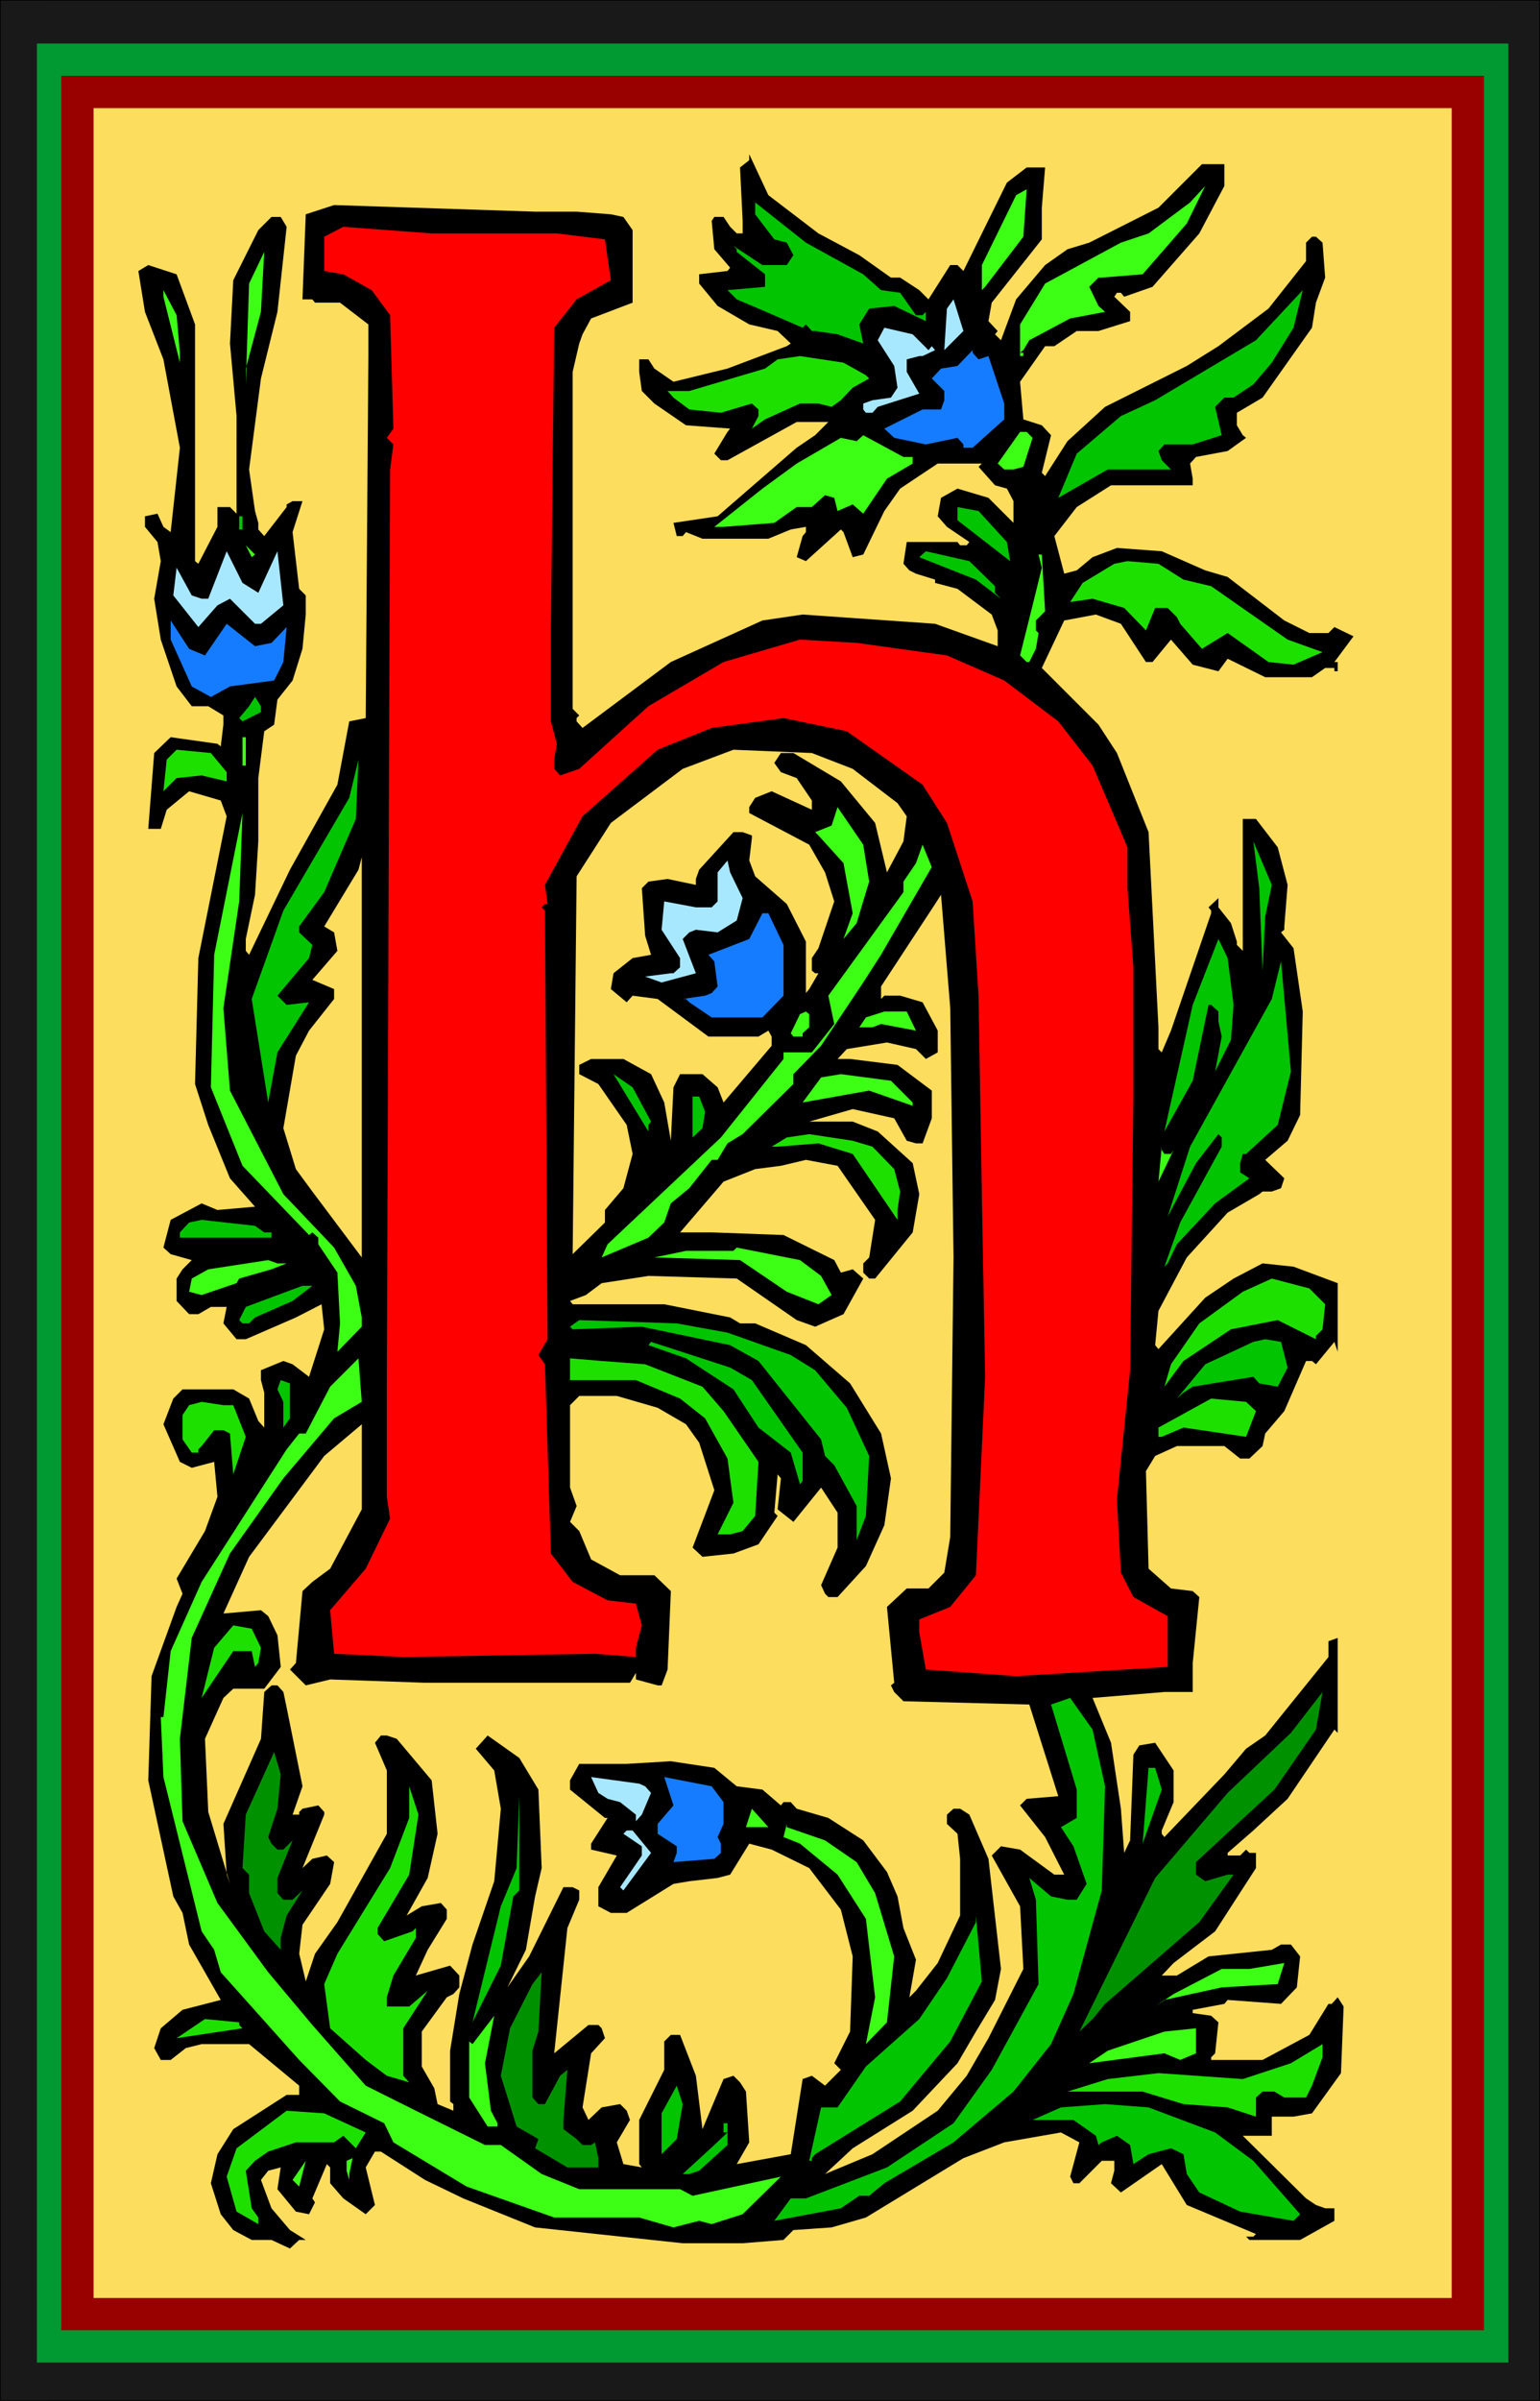 <?xml version="1.0" encoding="UTF-8" standalone="no"?>
<svg
   version="1.0"
   width="99.922mm"
   height="155.668mm"
   id="svg96"
   sodipodi:docname="Flower H 2.wmf"
   xmlns:inkscape="http://www.inkscape.org/namespaces/inkscape"
   xmlns:sodipodi="http://sodipodi.sourceforge.net/DTD/sodipodi-0.dtd"
   xmlns="http://www.w3.org/2000/svg"
   xmlns:svg="http://www.w3.org/2000/svg">
  <rect width="100%" height="100%" fill="#333333" stroke="none"/>
  <sodipodi:namedview
     id="namedview96"
     pagecolor="#ffffff"
     bordercolor="#000000"
     borderopacity="0.25"
     inkscape:showpageshadow="2"
     inkscape:pageopacity="0.0"
     inkscape:pagecheckerboard="0"
     inkscape:deskcolor="#d1d1d1"
     inkscape:document-units="mm" />
  <defs
     id="defs1">
    <pattern
       id="WMFhbasepattern"
       patternUnits="userSpaceOnUse"
       width="6"
       height="6"
       x="0"
       y="0" />
  </defs>
  <path
     style="fill:#191919;fill-opacity:1;fill-rule:evenodd;stroke:none"
     d="M 11.958,0.162 H 365.86 V 588.353 H 11.958 Z"
     id="path1" />
  <path
     style="fill:#000000;fill-opacity:1;fill-rule:evenodd;stroke:none"
     d="m 12.12,0.162 h -0.162 353.902 -0.162 V 588.353 l 0.162,-0.162 H 11.958 l 0.162,0.162 V 0.162 L 11.958,0 V 588.353 H 365.86 V 0 H 11.958 Z"
     id="path2" />
  <path
     style="fill:#009932;fill-opacity:1;fill-rule:evenodd;stroke:none"
     d="M 18.261,10.665 H 360.689 V 578.981 H 18.261 Z"
     id="path3" />
  <path
     style="fill:#990000;fill-opacity:1;fill-rule:evenodd;stroke:none"
     d="M 22.947,18.583 H 356.003 V 571.063 H 22.947 Z"
     id="path4" />
  <path
     style="fill:#ffcc00;fill-opacity:1;fill-rule:evenodd;stroke:none"
     d="M 27.795,26.501 H 350.993 V 563.145 H 27.795 Z"
     id="path5" />
  <path
     style="fill:#191919;fill-opacity:1;fill-rule:evenodd;stroke:none"
     d="M 0,0.162 H 377.657 V 588.353 H 0 Z"
     id="path6" />
  <path
     style="fill:#000000;fill-opacity:1;fill-rule:evenodd;stroke:none"
     d="M 0.162,0.162 H 0 377.657 377.495 V 588.353 l 0.162,-0.162 H 0 l 0.162,0.162 V 0.162 L 0,0 V 588.353 H 377.657 V 0 H 0 Z"
     id="path7" />
  <path
     style="fill:#009932;fill-opacity:1;fill-rule:evenodd;stroke:none"
     d="M 9.05,10.665 H 369.9 V 578.981 H 9.05 Z"
     id="path8" />
  <path
     style="fill:#990000;fill-opacity:1;fill-rule:evenodd;stroke:none"
     d="M 15.029,18.583 H 363.921 V 571.063 H 15.029 Z"
     id="path9" />
  <path
     style="fill:#fcdd5e;fill-opacity:1;fill-rule:evenodd;stroke:none"
     d="M 22.947,26.501 H 356.003 V 563.145 H 22.947 Z"
     id="path10" />
  <path
     style="fill:#000000;fill-opacity:1;fill-rule:evenodd;stroke:none"
     d="m 200.706,57.203 10.019,5.333 7.757,5.494 h 2.262 l 4.686,3.07 2.262,2.262 5.333,-8.403 h 1.778 l 1.454,1.454 10.666,-21.653 4.848,-3.717 h 4.525 l -0.808,9.857 v 7.756 l -12.282,15.513 -0.808,4.525 2.262,2.424 -0.646,0.808 1.454,1.454 3.717,-10.019 7.11,-8.403 5.494,-3.878 5.333,-1.616 16.968,-8.564 10.666,-10.665 h 5.494 v 5.333 l -6.141,11.635 -11.474,13.089 -6.949,2.424 -0.808,-0.97 h -0.97 l -0.646,0.97 3.878,3.717 v 2.262 l -7.757,2.424 h -5.333 l -5.494,3.717 h -2.262 l -6.141,8.726 0.808,9.211 4.525,1.454 2.262,2.424 -2.262,9.211 0.808,0.808 5.494,-8.564 9.211,-8.403 20.038,-10.019 7.757,-4.848 12.282,-9.211 9.211,-11.635 v -4.525 l 1.454,-1.454 h 0.97 l 1.616,1.454 0.646,8.564 -2.262,6.14 -0.97,6.14 -12.12,17.129 -6.302,3.717 v 3.07 l 1.454,2.424 0.808,0.646 -4.525,3.232 -7.757,1.454 -1.454,1.616 0.646,3.717 v 1.616 h -20.038 l -8.403,5.333 -5.494,7.11 2.424,9.211 3.07,-0.808 3.878,-3.232 5.979,-2.262 10.989,0.808 10.666,4.686 5.494,1.616 13.898,10.665 6.141,3.07 h 4.686 l 1.454,-1.454 4.686,2.262 -4.686,6.302 h 0.808 v 2.262 h -0.808 v -0.808 h -2.262 l -3.232,2.262 h -11.474 l -9.211,-4.525 -2.262,3.07 -6.302,-1.616 -5.333,-6.14 -4.525,5.494 h -1.616 l -6.141,-9.372 -6.141,-2.262 -7.757,1.454 -5.494,11.635 13.898,13.897 4.525,6.948 7.757,19.391 2.424,47.831 v 5.333 l 0.808,0.808 2.262,-5.333 9.858,-28.763 v -0.646 l -0.646,-0.808 2.424,-2.262 v 2.262 l 3.07,3.878 1.454,4.525 v 0.808 l 1.454,1.454 v -32.318 h 3.232 l 5.333,6.948 2.424,9.211 -0.808,10.18 v 0.808 l -0.808,0.646 3.07,3.878 2.262,15.513 -0.646,25.37 -3.07,6.302 -5.494,4.686 4.686,4.525 -0.808,2.424 -2.262,0.808 h -2.262 l -0.808,0.646 -7.757,4.525 -10.019,10.988 -6.949,13.089 -0.808,8.403 0.808,0.97 11.474,-12.604 6.949,-4.686 7.11,-3.717 7.595,0.808 10.827,4.04 v 16.805 l -0.808,-2.424 -4.525,5.494 -0.97,-0.808 h -1.454 l -5.333,12.281 -4.686,5.494 -0.646,3.07 -3.232,3.07 h -2.262 l -3.878,-3.07 h -11.635 l -5.333,2.424 -2.262,3.717 0.646,23.915 5.494,4.848 5.333,0.646 1.616,1.454 -1.616,16.159 v 7.11 h -6.949 l -17.614,1.454 4.525,10.988 2.424,16.159 0.808,10.827 1.454,-3.07 0.808,-21.007 1.454,-2.262 3.878,-0.646 4.525,6.787 v 7.756 l -2.909,6.948 v 0.808 l 0.646,0.808 14.706,-15.351 5.333,-6.302 4.686,-3.232 15.514,-19.229 v -3.878 l 2.262,-0.808 v 23.269 l -0.808,-0.808 -11.474,16.967 -8.403,7.756 -6.302,5.494 v 0.646 h 3.07 l 1.454,-1.454 0.808,0.808 h 1.616 v 3.717 l -10.019,15.513 -10.181,7.756 -2.909,3.07 h 3.717 l 7.757,-4.686 15.514,-1.616 2.262,-1.293 h 2.424 l 2.262,2.909 -0.808,7.595 -3.878,4.04 -13.09,-0.97 -0.808,0.97 -7.757,1.454 v 0.808 l 4.525,0.646 1.778,1.616 -0.808,7.595 -0.97,0.97 v 0.646 h 12.605 l 11.474,-6.14 4.686,-7.595 h 0.808 l 1.454,-1.616 1.454,2.262 -0.646,16.321 -7.11,9.857 -4.525,0.808 h -5.333 v 4.686 h -7.11 l 15.514,15.351 2.424,1.616 2.262,0.808 h 2.262 v 3.07 l -8.403,4.686 h -12.443 l -0.808,-0.808 h 1.778 l 0.646,-0.646 -16.968,-7.11 -6.141,-10.019 -10.019,6.948 -2.424,-2.262 0.808,-3.07 v -2.424 h -3.07 l -5.494,5.494 h -1.454 l -0.808,-1.616 2.262,-8.403 -4.525,-2.424 -13.898,2.424 -10.019,3.878 -23.917,14.543 -8.403,2.424 -9.373,0.646 -2.424,2.424 -10.019,0.808 h -14.706 l -36.198,-3.878 -17.614,-7.11 -9.373,-4.525 -10.827,-6.948 h -1.454 l -2.262,3.878 2.262,9.211 -2.262,2.262 -5.494,-3.878 -3.232,-3.717 v -3.878 l -0.808,-0.808 -3.555,8.403 0.646,0.97 -1.454,2.909 -3.232,-0.646 -4.525,-5.494 0.808,-5.332 -3.07,0.808 -1.778,2.262 2.586,6.948 4.525,5.332 3.878,2.424 h -1.616 l -2.262,2.101 -4.525,-2.101 H 61.731 l -4.525,-2.424 -3.07,-3.878 -2.424,-7.595 1.616,-7.11 3.878,-6.14 13.09,-8.403 h 3.07 v -2.262 L 61.084,500.932 H 49.449 l -3.878,0.97 -3.717,2.909 H 39.43 l -1.616,-2.909 1.616,-4.848 5.333,-4.525 9.373,-2.424 -7.757,-13.574 -1.616,-7.756 -2.262,-4.04 -6.141,-28.44 0.808,-25.531 6.141,-16.967 1.454,-3.232 -1.454,-3.717 6.949,-11.635 3.07,-8.403 -0.808,-8.564 -5.494,1.454 -2.909,-1.454 -4.04,-9.211 2.424,-6.302 2.262,-2.262 h 12.443 l 3.878,2.262 2.262,5.494 1.454,1.616 v -8.564 l -0.808,-3.07 v -2.424 l 5.494,-2.262 2.262,0.808 4.04,3.07 3.717,-11.635 -0.646,-6.14 -6.302,3.232 -12.282,5.333 h -2.262 l -3.232,-3.878 0.808,-4.04 h -3.878 l -3.07,1.778 H 46.379 l -3.07,-3.232 v -5.494 l 1.454,-2.262 2.262,-2.262 -5.171,-1.454 -1.778,-1.616 1.778,-6.787 7.595,-4.04 3.878,1.616 9.211,-0.808 -6.141,-6.948 -5.333,-13.089 -3.232,-10.019 0.808,-30.864 6.949,-34.742 -1.454,-3.878 -7.757,-2.262 -5.494,4.525 -1.454,4.686 h -3.07 l 1.454,-18.583 4.04,-3.878 11.474,1.616 0.808,0.646 0.646,-5.333 v -2.262 l -3.717,-2.262 h -4.04 l -3.717,-4.848 -3.878,-11.473 -1.616,-10.019 1.616,-9.211 -0.808,-4.686 -3.07,-3.717 v -2.585 l 3.07,-0.646 1.454,3.232 1.778,1.293 2.262,-20.684 -4.04,-21.653 -4.525,-11.635 -1.616,-10.019 2.424,-1.454 6.949,2.262 4.525,12.281 v 58.011 l 0.808,0.646 4.686,-9.049 v -4.848 h 3.07 l 1.616,1.616 V 101.964 L 56.398,84.189 57.206,68.676 63.347,56.395 66.579,53.163 h 2.262 l 1.454,2.424 -2.262,20.845 -4.04,16.321 -2.909,22.3 1.454,10.18 0.808,2.909 v 1.616 l 1.454,1.616 5.494,-7.11 v -0.646 l 1.454,-0.808 h 2.424 l -2.424,7.595 1.616,13.897 1.616,1.616 v 4.686 l -0.808,8.403 -2.424,7.756 -3.717,4.686 -0.808,6.14 -2.424,1.616 -1.454,11.473 v 15.513 l -0.808,13.089 -2.262,10.827 v 2.909 l 0.808,0.97 10.019,-20.845 11.635,-20.845 2.909,-15.513 4.04,-0.808 0.646,-88.714 V 79.503 l -6.949,-5.333 H 77.244 l -0.646,-0.808 h -2.424 l 0.808,-20.845 6.949,-2.262 49.288,1.616 h 10.181 l 8.403,0.646 3.07,0.646 2.262,3.232 v 17.775 l -10.181,3.878 -2.101,3.878 -0.808,2.262 -1.616,6.948 v 82.573 l 1.616,1.616 -0.646,0.646 v 0.808 l 1.454,1.616 21.654,-16.159 22.462,-10.18 9.858,-1.454 32.481,2.262 15.352,5.494 v -3.878 l -1.454,-3.878 -8.403,-6.302 -5.494,-1.454 v -0.808 l -4.686,-1.454 -1.616,-0.808 -1.454,-1.616 0.808,-5.333 h 12.443 l 0.646,0.808 h 1.616 l 0.646,-0.808 -5.494,-3.717 -2.262,-2.585 0.808,-4.525 4.04,-2.262 7.595,2.262 6.141,6.14 v -5.333 l -1.616,-3.07 -2.909,-0.808 -4.04,-4.525 0.808,-0.808 h -10.827 l -9.211,6.14 -3.878,5.494 -5.171,10.665 -2.586,0.646 -2.262,-6.14 -0.646,-0.646 -8.565,7.756 -2.262,-0.97 1.454,-5.171 0.808,-0.97 v -1.293 l -3.717,0.646 -5.494,2.262 h -16.16 l -4.04,-1.616 -0.808,0.97 h -1.454 l -0.808,-3.232 10.827,-1.616 19.392,-16.805 4.525,-3.07 3.232,-3.232 h -7.757 l -16.968,9.372 h -1.616 l -1.616,-1.616 3.232,-5.333 0.646,-0.808 -10.827,-0.808 -7.757,-5.333 -3.07,-3.07 -0.646,-4.686 v -3.07 h 2.262 l 1.454,2.262 4.686,3.232 13.251,-3.232 14.544,-5.494 0.97,-0.646 -3.232,-3.07 -6.949,-1.616 -7.757,-4.525 -4.525,-5.494 v -2.262 l 6.949,-0.808 0.646,-0.808 -3.878,-4.525 -0.646,-6.948 0.646,-0.97 h 2.262 l 1.616,2.424 1.616,1.616 h 1.454 v -3.07 l -0.646,-13.089 2.262,-1.778 v -1.454 l 4.686,10.019 z"
     id="path11" />
  <path
     style="fill:#3dff16;fill-opacity:1;fill-rule:evenodd;stroke:none"
     d="m 280.213,67.222 -10.019,0.808 h -0.808 l -2.262,2.262 2.262,4.686 1.616,1.454 -8.565,1.616 -10.019,5.333 -1.454,2.424 -0.808,0.646 h 0.808 v 0.808 h -0.808 V 79.503 l 6.141,-10.019 18.584,-10.019 6.787,-2.262 10.181,-7.595 3.717,-4.04 -4.525,9.211 z"
     id="path12" />
  <path
     style="fill:#3dff16;fill-opacity:1;fill-rule:evenodd;stroke:none"
     d="m 241.591,70.292 -0.808,0.808 V 64.96 l 8.403,-17.129 2.586,-1.454 -0.808,11.635 z"
     id="path13" />
  <path
     style="fill:#02c400;fill-opacity:1;fill-rule:evenodd;stroke:none"
     d="m 211.695,67.222 4.363,3.878 4.686,0.646 3.878,5.494 h 1.616 l 0.808,-0.808 v 2.262 l -7.757,-3.717 -6.141,0.646 -2.424,3.878 0.97,4.686 -6.302,-2.262 -5.494,-0.808 h -0.808 l -1.454,-1.616 -0.808,0.808 -10.827,-4.686 -5.333,-2.262 -2.262,-2.262 9.211,-0.808 v -3.07 l -6.949,-5.494 v -0.646 l -0.808,-0.808 7.11,4.686 h 5.979 l 1.616,-2.424 -1.616,-3.07 -3.07,-0.808 -4.686,-6.14 v -2.909 l 12.443,9.857 z"
     id="path14" />
  <path
     style="fill:#ff0000;fill-opacity:1;fill-rule:evenodd;stroke:none"
     d="m 136.551,57.203 11.797,1.454 1.454,10.019 -8.403,4.686 -5.494,6.948 -0.808,74.17 v 22.3 l 1.454,5.494 -0.646,3.878 v 2.262 l 1.454,1.616 4.686,-1.616 16.968,-15.351 18.422,-10.827 18.745,-5.494 13.898,0.808 22.139,3.07 14.059,6.14 13.251,10.019 8.403,10.827 8.565,20.037 v 10.019 l 1.454,19.391 v 31.672 l -0.808,67.06 -3.232,31.672 0.97,17.937 3.07,5.979 8.403,4.686 v 12.443 l -37.168,2.262 -22.139,-1.616 -1.616,-9.211 v -3.07 l 7.595,-3.07 6.302,-7.756 2.262,-48.639 -0.808,-44.761 -0.808,-48.639 -1.454,-23.108 -6.302,-19.229 -5.979,-9.372 -18.584,-13.089 -15.514,-3.232 -17.614,2.424 -13.251,5.332 -18.422,16.321 -9.211,16.805 0.646,4.686 h -0.646 l -0.808,0.808 0.808,0.808 0.646,105.034 -2.262,3.878 1.616,2.262 1.454,46.377 5.333,6.948 8.565,4.525 6.949,0.808 1.454,5.333 -1.454,5.494 v 2.262 l -10.019,-0.808 -47.025,0.808 -16.968,-0.808 -0.97,-10.665 8.726,-10.18 5.979,-12.281 -0.808,-5.333 v -26.339 l 0.808,-225.42 0.808,-6.14 -1.616,-1.616 1.616,-2.262 L 95.667,77.241 91.142,71.1 84.193,67.222 79.507,66.414 v -8.403 l 4.686,-2.424 21.654,1.616 z"
     id="path15" />
  <path
     style="fill:#3dff16;fill-opacity:1;fill-rule:evenodd;stroke:none"
     d="m 60.276,90.329 v 3.878 l 0.808,-24.723 3.717,-7.756 -0.808,14.705 z"
     id="path16" />
  <path
     style="fill:#3dff16;fill-opacity:1;fill-rule:evenodd;stroke:none"
     d="m 44.117,86.451 v 2.424 L 40.077,72.716 v -1.616 l 3.232,6.14 z"
     id="path17" />
  <path
     style="fill:#02c400;fill-opacity:1;fill-rule:evenodd;stroke:none"
     d="m 311.886,88.875 -4.525,5.333 -4.848,3.232 h -2.262 l -2.262,2.262 1.616,6.948 -7.11,2.262 h -6.949 l -1.454,1.616 0.808,2.262 2.262,2.262 h -15.514 l -12.12,6.948 4.525,-10.827 10.827,-9.211 8.403,-3.878 24.725,-14.705 11.474,-12.281 -2.262,9.211 z"
     id="path18" />
  <path
     style="fill:#a8e8ff;fill-opacity:1;fill-rule:evenodd;stroke:none"
     d="m 231.571,85.805 0.646,-10.18 1.616,-2.262 2.424,7.756 z"
     id="path19" />
  <path
     style="fill:#a8e8ff;fill-opacity:1;fill-rule:evenodd;stroke:none"
     d="m 227.693,85.805 0.808,-0.97 0.808,0.97 -3.07,1.454 h -0.808 l -3.07,0.808 v 3.07 l 3.07,5.333 -10.181,3.232 -1.293,1.454 h -1.616 l -0.646,-0.808 v -1.454 l 2.262,-0.808 4.525,-0.646 1.616,-2.424 -0.808,-5.333 -4.04,-6.302 1.616,-3.07 6.949,1.616 z"
     id="path20" />
  <path
     style="fill:#167cff;fill-opacity:1;fill-rule:evenodd;stroke:none"
     d="m 239.975,88.067 2.424,-0.808 3.878,11.635 v 3.878 l -7.757,6.948 h -2.262 v -0.808 l -1.454,-1.616 -7.757,1.616 -7.757,-1.616 -2.424,-2.262 9.373,-4.686 h 4.525 l 0.808,-2.262 v -2.262 l -3.07,-3.07 2.262,-2.424 4.04,-0.646 3.717,-3.878 v 0.646 z"
     id="path21" />
  <path
     style="fill:#1ee000;fill-opacity:1;fill-rule:evenodd;stroke:none"
     d="m 212.341,91.945 0.808,0.808 -4.04,2.262 -2.909,3.07 -2.262,1.616 -3.232,-0.808 h -4.525 l -8.565,3.878 -3.232,2.262 1.616,-3.07 v -1.616 l -1.616,-1.454 -7.595,2.262 -7.757,-0.808 -3.878,-2.909 -1.454,-1.616 h 5.333 l 18.584,-5.494 3.07,-2.262 5.494,-0.808 10.666,1.616 z"
     id="path22" />
  <path
     style="fill:#3dff16;fill-opacity:1;fill-rule:evenodd;stroke:none"
     d="m 253.226,107.296 -2.262,7.11 -2.424,0.646 h -2.262 l -1.616,-1.454 5.494,-7.756 h 1.616 z"
     id="path23" />
  <path
     style="fill:#3dff16;fill-opacity:1;fill-rule:evenodd;stroke:none"
     d="m 223.815,111.983 v 1.616 l -6.302,3.717 -5.818,8.564 -2.586,-2.262 -3.717,1.616 -0.808,-3.232 -2.262,-0.646 -3.232,2.909 h -3.717 l -5.494,3.878 -12.443,0.97 h -2.262 l 11.797,-9.372 8.403,-6.14 10.827,-6.302 3.878,0.808 1.616,-1.454 9.858,5.333 z"
     id="path24" />
  <path
     style="fill:#ffffff;fill-opacity:1;fill-rule:evenodd;stroke:none"
     d="m 252.418,121.355 2.262,7.756 z"
     id="path25" />
  <path
     style="fill:#02c400;fill-opacity:1;fill-rule:evenodd;stroke:none"
     d="m 246.923,132.828 0.808,4.686 -12.928,-10.019 v -3.232 l 5.171,0.97 z"
     id="path26" />
  <path
     style="fill:#02c400;fill-opacity:1;fill-rule:evenodd;stroke:none"
     d="m 58.66,126.526 h 0.808 v 3.232 h -0.808 z"
     id="path27" />
  <path
     style="fill:#3dff16;fill-opacity:1;fill-rule:evenodd;stroke:none"
     d="m 61.731,136.544 -1.454,-2.909 2.262,2.262 z"
     id="path28" />
  <path
     style="fill:#a8e8ff;fill-opacity:1;fill-rule:evenodd;stroke:none"
     d="m 63.347,145.27 4.686,-10.18 1.454,13.25 -5.494,4.525 h -1.454 l -6.141,-6.14 -3.07,1.616 -4.686,5.332 -6.141,-7.756 0.808,-6.787 3.717,6.787 2.424,0.808 h 1.616 l 4.525,-11.635 3.878,7.756 z"
     id="path29" />
  <path
     style="fill:#02c400;fill-opacity:1;fill-rule:evenodd;stroke:none"
     d="m 244.015,143.655 v 1.616 l 1.454,1.454 -6.141,-4.686 -13.898,-5.494 1.616,-1.454 10.666,2.424 z"
     id="path30" />
  <path
     style="fill:#3dff16;fill-opacity:1;fill-rule:evenodd;stroke:none"
     d="m 256.296,149.795 -2.262,2.262 v 2.424 l 0.646,0.646 -0.646,3.878 -1.616,3.232 h -0.646 l -1.616,-1.616 3.07,-12.281 2.262,-9.211 -0.808,-3.232 h 0.808 z"
     id="path31" />
  <path
     style="fill:#1ee000;fill-opacity:1;fill-rule:evenodd;stroke:none"
     d="m 290.232,142.039 6.787,1.616 18.745,13.089 8.565,3.07 -7.11,3.07 -6.141,-0.646 -10.019,-7.11 -6.302,3.878 -5.333,-6.14 -0.808,-1.616 -2.262,-2.262 h -3.07 l -2.262,5.494 -5.333,-5.494 -7.757,-2.262 -5.494,0.808 3.07,-4.686 7.757,-4.686 3.232,-0.646 7.595,0.646 z"
     id="path32" />
  <path
     style="fill:#167cff;fill-opacity:1;fill-rule:evenodd;stroke:none"
     d="m 50.257,160.622 5.333,-7.756 6.949,5.494 4.04,-0.808 3.717,-3.878 -0.808,8.564 -2.262,4.525 -10.827,1.454 -4.686,2.585 -4.686,-2.585 -5.171,-11.473 v -4.686 l 4.525,6.948 z"
     id="path33" />
  <path
     style="fill:#02c400;fill-opacity:1;fill-rule:evenodd;stroke:none"
     d="m 63.993,174.518 -4.525,2.262 -0.808,-0.808 2.424,-2.909 1.454,-2.262 1.454,2.262 z"
     id="path34" />
  <path
     style="fill:#3dff16;fill-opacity:1;fill-rule:evenodd;stroke:none"
     d="m 59.468,180.659 h 0.808 v 6.948 h -0.808 z"
     id="path35" />
  <path
     style="fill:#1ee000;fill-opacity:1;fill-rule:evenodd;stroke:none"
     d="m 55.59,189.223 v 2.262 l -6.141,-1.454 -6.141,0.646 -3.232,3.232 0.808,-7.756 2.424,-2.424 8.403,0.808 z"
     id="path36" />
  <path
     style="fill:#fcdd5e;fill-opacity:1;fill-rule:evenodd;stroke:none"
     d="m 209.109,188.415 10.989,8.403 2.262,3.232 -0.808,6.14 -4.04,7.595 -2.909,-12.119 -8.403,-10.18 -11.635,-6.948 h -3.07 l -1.616,2.424 1.616,2.262 3.878,1.454 3.717,5.494 v 2.262 l -9.858,-4.525 -4.04,1.616 -1.454,2.262 v 1.454 l 14.706,7.756 3.878,6.787 2.262,7.11 -3.878,11.473 -1.616,2.424 v 3.07 l 0.808,0.646 h 0.808 l -2.262,3.878 -0.808,0.97 v -12.604 l -4.686,-9.211 -7.757,-6.787 -1.454,-3.878 0.646,-5.494 v -0.646 l -2.262,-0.808 h -2.262 l -8.403,9.211 -0.808,2.262 v 1.454 l -6.949,-1.454 -4.686,0.646 -1.616,1.616 0.808,11.635 1.454,4.686 -4.525,0.808 -4.686,3.717 -0.646,3.878 3.878,3.232 1.454,-1.616 6.141,0.808 12.443,9.211 h 12.282 l 2.424,-1.454 0.808,1.454 v 2.262 l -11.797,13.897 -1.454,-3.717 -3.717,-3.232 h -5.494 l -1.616,3.232 -0.646,13.089 -1.616,-9.372 -3.232,-6.948 -6.787,-3.717 h -7.918 l -2.909,1.454 v 2.262 l 4.686,2.424 6.949,10.019 1.454,7.11 -2.262,8.403 -4.525,5.332 v 3.07 l -7.918,7.756 0.97,-92.592 8.403,-13.089 17.614,-13.25 12.443,-4.686 19.23,0.808 z"
     id="path37" />
  <path
     style="fill:#02c400;fill-opacity:1;fill-rule:evenodd;stroke:none"
     d="m 79.507,218.633 -6.141,8.403 v 1.454 l 3.232,3.07 -0.808,3.232 -7.757,9.211 2.262,2.262 5.494,-0.646 -7.757,12.281 -2.262,12.281 -4.04,-25.37 7.757,-21.653 16.16,-27.632 2.262,-9.372 -0.646,14.543 z"
     id="path38" />
  <path
     style="fill:#3dff16;fill-opacity:1;fill-rule:evenodd;stroke:none"
     d="m 213.149,216.047 -3.07,10.18 -3.232,3.878 2.262,-6.302 -2.262,-12.281 -6.141,-6.787 -0.808,-0.808 4.04,-1.616 1.454,-4.525 6.302,9.211 z"
     id="path39" />
  <path
     style="fill:#3dff16;fill-opacity:1;fill-rule:evenodd;stroke:none"
     d="m 54.782,247.073 1.616,20.199 13.09,25.37 12.443,13.089 5.333,9.372 1.454,7.756 v 2.262 l -5.979,6.14 0.646,-6.948 -0.646,-12.443 -4.686,-6.948 v -1.616 l -1.454,-1.293 -0.808,0.646 -16.322,-16.967 -7.757,-19.229 0.808,-32.48 6.949,-34.742 -0.808,21.653 z"
     id="path40" />
  <path
     style="fill:#02c400;fill-opacity:1;fill-rule:evenodd;stroke:none"
     d="m 310.27,224.612 -0.646,13.25 -0.808,-20.199 -1.454,-11.473 4.525,10.665 z"
     id="path41" />
  <path
     style="fill:#3dff16;fill-opacity:1;fill-rule:evenodd;stroke:none"
     d="m 216.058,233.984 -4.363,6.787 -10.342,15.513 -6.787,6.948 v 2.424 l -12.443,12.281 -3.717,2.262 -2.424,4.04 h -1.454 l -5.494,6.948 -4.525,3.717 -1.616,4.686 -3.878,3.717 -11.474,4.848 1.454,-3.232 27.795,-26.178 15.352,-19.229 v -1.616 h 6.949 l 5.494,-6.948 -1.454,-6.948 18.422,-25.37 v -2.585 l 3.07,-4.525 1.616,-4.525 2.262,5.494 z"
     id="path42" />
  <path
     style="fill:#fcdd5e;fill-opacity:1;fill-rule:evenodd;stroke:none"
     d="m 76.598,291.995 -4.04,-5.494 -3.07,-10.019 3.07,-17.775 3.232,-6.14 6.141,-7.756 v -2.424 l -5.333,-2.262 6.141,-7.11 -0.808,-4.525 -2.424,-1.454 8.403,-13.897 0.808,-3.07 v 98.086 z"
     id="path43" />
  <path
     style="fill:#a8e8ff;fill-opacity:1;fill-rule:evenodd;stroke:none"
     d="m 182.122,220.087 -1.454,5.494 -4.686,2.909 -5.333,-0.646 -1.616,0.646 -1.616,1.616 3.232,8.403 -8.403,2.262 -4.04,-1.454 6.302,-0.808 h 0.646 l 1.616,-1.454 v -2.262 l -4.525,-6.948 0.646,-6.948 7.757,1.454 h 3.878 l 1.454,-1.454 v -7.11 l 2.424,-2.909 0.646,2.909 z"
     id="path44" />
  <path
     style="fill:#fcdd5e;fill-opacity:1;fill-rule:evenodd;stroke:none"
     d="m 233.834,308.154 -0.808,68.515 -1.454,8.726 -3.878,3.878 h -5.333 l -4.848,4.525 1.778,18.583 -0.808,0.646 0.808,1.616 2.262,2.262 30.865,0.808 7.11,22.461 -7.757,0.646 -1.616,1.616 6.141,7.756 4.686,9.211 h -2.424 l -8.403,-6.14 -4.686,-0.808 -2.262,2.262 6.949,12.443 0.808,15.351 -8.565,16.967 -5.333,9.211 -7.11,8.564 -15.998,10.665 -11.635,4.848 6.787,-6.302 14.706,-9.211 10.989,-11.635 4.525,-7.756 4.686,-7.756 1.454,-7.595 -3.07,-26.986 -4.686,-10.827 -2.262,-1.454 h -1.616 l -1.616,1.454 v 2.262 l 2.586,2.424 0.646,6.14 v 13.897 l -5.494,11.635 -5.333,6.787 -1.616,1.616 1.616,-9.211 -3.07,-7.756 -1.454,-7.756 -2.586,-5.979 -5.818,-7.756 -8.565,-5.494 -7.757,-2.262 -1.454,-1.616 h -1.778 l -0.646,0.808 -4.525,-3.878 -6.302,-0.808 -5.494,-4.525 -10.666,-1.616 -10.827,0.646 h -11.635 l -2.262,4.04 v 2.262 l 8.565,6.948 h 0.646 l -4.04,6.302 v 1.454 l 6.302,1.454 -4.525,7.756 v 4.686 l 3.07,1.616 h 3.878 l 11.474,-7.11 3.878,-0.646 6.949,-0.808 3.07,-0.808 4.686,-7.595 5.494,1.454 9.211,4.525 7.757,10.18 2.909,11.473 -0.646,18.421 -3.878,7.756 1.616,1.616 -3.878,3.878 -3.232,-2.424 -2.262,0.808 -2.909,18.421 -13.251,2.424 3.07,-5.333 -0.808,-12.443 -1.454,-2.262 -1.616,-1.616 -2.424,0.808 -5.171,12.281 -1.616,-13.089 -3.878,-10.019 h -2.262 l -1.616,1.616 v 6.948 l -6.141,12.281 v 10.827 l 0.646,0.808 -4.525,-0.808 -1.616,-5.333 3.232,-5.494 -0.808,-2.262 -1.616,-1.616 -4.525,0.808 -3.232,3.07 -1.454,-3.07 2.101,-13.25 3.394,-3.717 -0.808,-2.424 -0.808,-0.808 h -2.424 l -8.403,6.948 3.232,-30.702 2.909,-6.948 v -2.262 l -1.616,-0.808 h -2.262 l -8.403,16.967 -5.333,7.595 4.525,-9.211 2.262,-13.089 1.616,-6.948 -0.808,-19.229 -4.686,-7.756 -7.757,-5.494 -2.909,3.232 4.525,5.332 1.616,9.372 -1.616,17.775 -5.333,15.513 -3.232,12.119 -2.262,13.897 v 12.443 l 0.808,0.646 v 1.616 l -3.878,-1.616 -0.808,-3.878 -3.07,-5.333 v -8.564 l 6.141,-8.403 1.616,-0.808 1.454,-1.616 v -2.909 l -2.262,-2.424 -8.403,2.424 2.909,-6.302 4.686,-7.595 v -2.262 l -1.454,-1.616 -4.686,0.808 -3.717,2.262 5.171,-9.211 2.424,-10.827 -1.454,-13.089 -8.565,-10.18 -2.424,-0.808 h -1.454 l -1.454,1.778 2.909,6.787 v 15.513 l -12.12,21.653 -5.494,7.756 -2.262,6.787 -1.616,-6.787 0.808,-7.11 6.787,-10.019 0.97,-5.333 -1.778,-1.616 -3.555,0.808 -2.424,2.262 5.333,-13.089 v -0.646 l -1.454,-1.616 -3.878,0.808 -0.808,0.808 v 0.646 h -1.616 l 2.424,-6.948 -3.878,-19.229 -0.808,-3.878 -1.454,-1.616 h -1.454 l -1.778,1.616 -0.808,11.473 -9.211,20.845 0.808,12.443 0.808,2.262 -5.333,-17.613 -0.808,-17.937 4.525,-10.019 2.424,-2.262 h 7.595 l 4.04,-5.332 -0.808,-7.756 -2.262,-4.686 -1.778,-1.454 -9.211,0.808 6.302,-13.897 18.422,-24.723 9.211,-7.756 v 20.845 l -7.757,14.543 -4.363,3.232 -2.424,2.262 -1.616,17.613 -1.454,1.616 3.878,3.878 5.979,-1.454 23.27,0.808 h 50.257 l 1.454,-2.424 v 1.616 l 5.333,1.454 h 0.97 l 1.454,-3.878 0.808,-19.229 -4.04,-3.878 h -8.403 l -7.11,-3.878 -2.909,-6.948 -2.262,-2.262 1.616,-3.878 -1.616,-4.525 v -20.199 l 2.262,-2.262 h 9.211 l 10.019,2.909 6.949,4.04 3.232,4.525 3.717,11.635 -5.333,14.058 2.424,2.262 7.595,-0.808 6.141,-2.262 4.686,-6.948 -0.808,-0.808 0.808,-9.372 0.808,0.97 -0.808,7.595 3.878,3.07 6.787,-8.403 4.04,6.14 v 8.564 l -4.04,9.211 0.97,2.101 0.808,0.808 h 2.262 l 6.949,-7.595 4.525,-10.019 1.616,-11.473 -2.424,-10.988 -7.595,-12.281 -10.827,-9.372 -12.443,-5.333 h -3.717 l -2.424,-1.454 -16.16,-3.232 h -22.462 l -0.646,-0.808 3.878,-1.454 3.878,-2.909 11.474,-1.778 21.654,0.646 14.706,10.18 4.525,1.616 6.949,-3.07 4.848,-8.726 -2.586,-2.262 -2.909,0.808 -1.616,-3.07 -12.443,-6.14 -17.614,-0.646 h -7.757 l 10.666,-12.443 7.757,-3.07 6.302,-0.808 6.141,-1.454 7.757,1.454 9.211,13.25 -1.454,9.211 -1.454,1.454 v 2.262 l 1.454,1.454 h 1.454 l 9.211,-11.311 1.616,-9.372 -1.616,-7.595 -8.565,-7.756 -6.141,-2.424 h -10.666 l 10.666,-3.07 10.181,2.262 3.07,5.494 2.262,0.646 h 1.616 l 2.262,-6.14 v -6.787 l -8.403,-6.302 -11.635,-1.454 h -3.07 l 2.262,-2.424 9.858,-1.616 7.11,1.616 2.424,2.424 2.909,-1.616 v -5.333 l -3.717,-6.948 -5.494,-1.616 h -3.878 l -0.808,0.808 v -3.07 l 13.251,-20.199 1.454,-2.262 2.262,27.794 z"
     id="path45" />
  <path
     style="fill:#167cff;fill-opacity:1;fill-rule:evenodd;stroke:none"
     d="m 192.141,231.56 v 12.443 l -5.171,5.333 h -12.443 l -5.494,-3.717 -0.808,-0.808 h -0.808 l 5.494,-0.808 1.616,-0.646 1.454,-1.616 -0.808,-6.14 -1.454,-1.616 10.019,-3.878 3.232,-6.302 h 1.454 z"
     id="path46" />
  <path
     style="fill:#02c400;fill-opacity:1;fill-rule:evenodd;stroke:none"
     d="m 302.513,246.265 -0.646,8.564 -3.878,7.756 1.616,-8.564 -0.808,-3.717 v -2.424 l -1.778,-1.616 h -0.646 l -3.878,18.583 -6.949,12.443 6.949,-31.026 6.302,-16.159 2.262,4.686 z"
     id="path47" />
  <path
     style="fill:#02c400;fill-opacity:1;fill-rule:evenodd;stroke:none"
     d="m 313.341,275.674 -7.757,7.11 h -0.808 l -0.646,2.262 v 2.262 l 2.262,1.454 -8.403,6.14 -9.373,10.019 -2.262,4.686 -0.808,0.808 3.878,-10.827 10.181,-18.583 v -2.262 l -0.808,-0.808 -5.494,7.11 -6.949,13.089 5.494,-17.129 20.038,-36.196 2.262,-9.211 2.424,26.986 z"
     id="path48" />
  <path
     style="fill:#3dff16;fill-opacity:1;fill-rule:evenodd;stroke:none"
     d="m 198.444,251.759 -1.616,1.454 v 0.808 h -2.262 l -0.646,-0.808 2.262,-4.686 1.454,-0.646 0.808,0.646 z"
     id="path49" />
  <path
     style="fill:#3dff16;fill-opacity:1;fill-rule:evenodd;stroke:none"
     d="m 224.623,252.567 -8.565,-1.616 -2.101,0.808 h -3.232 l 1.616,-2.424 4.525,-1.454 h 5.494 z"
     id="path50" />
  <path
     style="fill:#02c400;fill-opacity:1;fill-rule:evenodd;stroke:none"
     d="m 159.66,274.866 -0.646,0.808 v 1.616 l -8.565,-14.058 4.686,3.232 z"
     id="path51" />
  <path
     style="fill:#3dff16;fill-opacity:1;fill-rule:evenodd;stroke:none"
     d="m 223.815,270.18 v 0.808 l -10.666,-3.717 -16.322,2.909 4.525,-6.14 4.848,-0.808 12.282,1.616 z"
     id="path52" />
  <path
     style="fill:#02c400;fill-opacity:1;fill-rule:evenodd;stroke:none"
     d="m 172.911,272.443 -0.646,4.04 -2.424,2.262 v -10.019 h 1.616 z"
     id="path53" />
  <path
     style="fill:#1ee000;fill-opacity:1;fill-rule:evenodd;stroke:none"
     d="m 213.957,281.007 5.333,5.494 1.454,5.494 -0.646,4.525 v 2.424 l -10.989,-16.159 -8.403,-2.585 -10.019,0.808 h -1.454 l 3.717,-2.262 5.494,-0.808 10.666,1.616 z"
     id="path54" />
  <path
     style="fill:#ffffff;fill-opacity:1;fill-rule:evenodd;stroke:none"
     d="m 162.892,281.007 -1.616,3.232 z"
     id="path55" />
  <path
     style="fill:#3dff16;fill-opacity:1;fill-rule:evenodd;stroke:none"
     d="m 285.546,282.784 h 1.616 l 0.646,-0.97 -3.717,7.756 0.808,-8.564 v 0.808 z"
     id="path56" />
  <path
     style="fill:#02c400;fill-opacity:1;fill-rule:evenodd;stroke:none"
     d="m 64.801,302.014 h 1.778 v 1.293 H 44.117 v -1.293 l 2.262,-2.424 3.07,-0.646 13.09,1.454 z"
     id="path57" />
  <path
     style="fill:#3dff16;fill-opacity:1;fill-rule:evenodd;stroke:none"
     d="m 201.352,312.679 2.586,4.686 -3.232,2.262 -7.757,-3.07 -11.474,-7.756 -21.008,-0.646 7.757,-1.616 h 11.635 l 0.808,-0.808 15.514,3.07 z"
     id="path58" />
  <path
     style="fill:#3dff16;fill-opacity:1;fill-rule:evenodd;stroke:none"
     d="m 70.296,309.609 -3.717,1.454 -7.918,2.262 -0.646,1.131 -8.565,2.909 -3.07,-0.808 0.646,-3.232 4.04,-2.262 14.706,-2.262 2.262,0.808 z"
     id="path59" />
  <path
     style="fill:#1ee000;fill-opacity:1;fill-rule:evenodd;stroke:none"
     d="m 324.976,319.627 -0.646,6.14 -1.616,1.616 v 0.808 l -9.373,-4.686 -11.474,2.262 -11.635,7.756 -4.686,6.302 1.616,-5.494 6.949,-10.019 10.666,-7.756 7.11,-3.232 9.211,2.424 z"
     id="path60" />
  <path
     style="fill:#02c400;fill-opacity:1;fill-rule:evenodd;stroke:none"
     d="m 71.75,318.819 -9.211,4.04 -1.454,1.454 h -1.616 l -0.808,-0.808 1.616,-3.232 13.898,-5.171 h 2.424 z"
     id="path61" />
  <path
     style="fill:#02c400;fill-opacity:1;fill-rule:evenodd;stroke:none"
     d="m 178.405,326.576 15.514,5.494 5.979,3.717 7.757,9.211 5.494,11.796 -0.808,14.705 -2.262,5.979 v -8.403 l -5.494,-10.019 -2.262,-2.262 -0.97,-4.04 -15.352,-19.229 -6.949,-3.878 -21.654,-4.525 -16.968,0.646 -0.646,-0.646 2.262,-1.616 23.917,0.808 z"
     id="path62" />
  <path
     style="fill:#02c400;fill-opacity:1;fill-rule:evenodd;stroke:none"
     d="m 315.765,335.14 -2.424,4.686 -4.525,-0.808 -1.454,-1.616 -14.867,2.424 -2.262,1.454 -1.616,1.454 6.949,-8.403 11.797,-5.494 2.909,-0.646 3.878,0.646 z"
     id="path63" />
  <path
     style="fill:#ffffff;fill-opacity:1;fill-rule:evenodd;stroke:none"
     d="m 147.54,328.838 h 9.211 z"
     id="path64" />
  <path
     style="fill:#02c400;fill-opacity:1;fill-rule:evenodd;stroke:none"
     d="m 184.385,338.21 12.443,17.775 v 6.948 l -0.646,0.808 -2.262,-7.756 -7.918,-6.14 -6.141,-9.372 -11.635,-7.595 -9.211,-3.232 0.646,-0.808 19.392,6.302 z"
     id="path65" />
  <path
     style="fill:#3dff16;fill-opacity:1;fill-rule:evenodd;stroke:none"
     d="m 81.931,347.582 -12.443,14.705 -13.09,18.421 -9.373,20.684 -2.909,24.723 0.646,20.199 8.565,20.037 12.443,16.967 10.827,12.927 13.09,14.866 12.282,6.14 16.968,8.403 h 3.878 l 10.019,7.11 9.211,3.717 h 24.725 l 3.07,1.616 21.654,-4.686 -9.373,9.211 -7.595,2.424 -3.07,-0.808 -6.302,1.616 -8.403,-2.424 H 135.905 L 114.412,535.836 96.475,525.01 94.212,520.323 83.385,514.991 73.366,504.811 54.136,483.319 52.52,477.825 49.449,473.3 40.077,435.488 39.43,420.783 h 0.646 l 1.778,-16.159 7.595,-16.967 20.846,-32.48 3.07,-3.878 h 1.616 l 5.979,-11.473 6.949,-6.948 0.808,10.665 z"
     id="path66" />
  <path
     style="fill:#1ee000;fill-opacity:1;fill-rule:evenodd;stroke:none"
     d="m 158.205,334.332 14.059,5.494 5.171,5.979 8.565,12.443 -0.808,13.25 -3.07,3.717 -3.07,0.808 h -3.07 l 3.878,-7.756 -1.454,-10.827 -5.494,-9.857 -6.141,-4.848 -10.827,-4.525 h -16.16 v -5.333 l 7.757,0.646 z"
     id="path67" />
  <path
     style="fill:#02c400;fill-opacity:1;fill-rule:evenodd;stroke:none"
     d="m 71.104,347.582 -1.616,2.262 v -6.302 l -1.454,-3.07 0.808,-2.262 2.262,0.808 z"
     id="path68" />
  <path
     style="fill:#1ee000;fill-opacity:1;fill-rule:evenodd;stroke:none"
     d="m 308.008,345.805 -2.424,6.302 -15.352,-2.262 -5.333,2.262 h -0.808 v -2.262 l 12.928,-7.11 8.565,0.808 z"
     id="path69" />
  <path
     style="fill:#1ee000;fill-opacity:1;fill-rule:evenodd;stroke:none"
     d="m 57.206,344.351 3.07,7.756 -3.07,9.211 -0.808,-10.019 -1.616,-0.808 h -2.262 l -3.07,3.878 -0.808,0.808 v 0.808 h -1.616 l -2.262,-3.232 v -5.979 l 1.616,-2.424 3.07,-0.808 5.333,0.808 z"
     id="path70" />
  <path
     style="fill:#ffffff;fill-opacity:1;fill-rule:evenodd;stroke:none"
     d="m 57.206,366.812 -0.808,3.07 z"
     id="path71" />
  <path
     style="fill:#1ee000;fill-opacity:1;fill-rule:evenodd;stroke:none"
     d="m 63.993,403.816 -0.646,3.717 -0.808,0.97 -0.808,-3.878 h -4.525 l -7.757,11.473 3.07,-12.281 4.686,-5.494 4.525,0.808 z"
     id="path72" />
  <path
     style="fill:#009100;fill-opacity:1;fill-rule:evenodd;stroke:none"
     d="m 312.533,438.558 -8.403,7.756 -10.827,10.019 v 3.07 l 2.262,1.616 5.494,-1.616 h 1.454 l -8.403,11.635 -23.109,20.037 -3.07,3.717 -3.232,3.07 18.584,-37.651 17.776,-20.845 15.514,-14.705 7.757,-10.019 -1.616,9.211 z"
     id="path73" />
  <path
     style="fill:#02c400;fill-opacity:1;fill-rule:evenodd;stroke:none"
     d="m 271.002,437.75 -0.808,25.531 -6.949,25.37 -5.494,12.281 -9.211,11.635 -14.706,12.443 -16.968,10.019 -3.717,3.07 h -2.424 l -4.525,3.07 -16.322,3.07 4.04,-5.494 h 3.717 l 19.877,-7.595 16.322,-10.827 9.373,-13.089 11.474,-21.007 -0.646,-20.684 -1.616,-5.333 5.333,4.525 4.04,0.808 h 2.262 l 2.424,-3.878 -3.232,-9.211 -3.07,-4.686 3.878,-2.262 v -6.948 l -6.302,-20.845 4.686,-1.616 5.494,7.756 z"
     id="path74" />
  <path
     style="fill:#009100;fill-opacity:1;fill-rule:evenodd;stroke:none"
     d="m 68.033,443.244 -2.262,6.948 0.808,1.616 1.454,1.454 h 1.454 l 2.262,-2.262 -3.717,9.211 v 3.717 l 1.454,1.616 h 2.262 l 2.424,-2.262 -3.878,6.14 -1.454,5.494 v 2.909 l -4.04,-4.525 -3.717,-9.372 v -4.525 l -1.616,-1.616 0.808,-13.089 6.949,-15.351 1.616,5.494 z"
     id="path75" />
  <path
     style="fill:#02c400;fill-opacity:1;fill-rule:evenodd;stroke:none"
     d="m 284.899,438.558 -4.686,13.25 1.454,-18.583 h 1.616 z"
     id="path76" />
  <path
     style="fill:#a8e8ff;fill-opacity:1;fill-rule:evenodd;stroke:none"
     d="m 158.205,437.75 1.454,1.616 -2.262,5.333 -1.454,1.616 v -1.616 l -3.878,-3.07 -3.07,-0.808 -2.262,-1.454 -1.778,-3.878 11.797,1.616 z"
     id="path77" />
  <path
     style="fill:#167cff;fill-opacity:1;fill-rule:evenodd;stroke:none"
     d="m 177.436,441.629 v 5.332 l -1.454,3.232 0.808,1.616 v 2.262 l -1.616,1.454 -10.019,0.808 0.808,-2.262 v -1.616 l -4.686,-3.07 v -2.424 l 3.878,-4.525 -2.262,-6.948 11.635,2.262 z"
     id="path78" />
  <path
     style="fill:#1ee000;fill-opacity:1;fill-rule:evenodd;stroke:none"
     d="m 100.353,459.404 -7.757,13.089 v 1.454 l 1.616,1.778 6.949,-2.424 0.808,-0.808 v 2.424 l -5.494,9.211 -1.616,5.333 v 2.262 h 5.494 l 4.525,-3.878 -5.979,9.211 v 11.635 l 1.454,1.616 -5.494,-1.616 -5.171,-3.878 -8.726,-7.756 -1.454,-10.827 3.232,-7.433 12.928,-21.007 4.686,-12.281 v -7.756 l 2.262,6.948 z"
     id="path79" />
  <path
     style="fill:#02c400;fill-opacity:1;fill-rule:evenodd;stroke:none"
     d="m 125.886,464.736 -3.07,16.967 -6.949,13.897 6.949,-28.44 3.878,-9.372 0.646,-17.613 v 23.108 z"
     id="path80" />
  <path
     style="fill:#3dff16;fill-opacity:1;fill-rule:evenodd;stroke:none"
     d="m 182.93,447.769 1.454,-4.525 4.04,4.525 z"
     id="path81" />
  <path
     style="fill:#3dff16;fill-opacity:1;fill-rule:evenodd;stroke:none"
     d="m 202.322,451.001 7.757,5.333 4.525,7.595 4.686,15.513 -1.778,16.159 -5.171,5.333 2.262,-11.473 -2.262,-19.229 -6.949,-10.827 -9.211,-7.595 -4.04,-1.616 0.808,-3.232 v 0.808 z"
     id="path82" />
  <path
     style="fill:#a8e8ff;fill-opacity:1;fill-rule:evenodd;stroke:none"
     d="m 159.66,454.071 -6.787,9.211 -0.808,-0.808 5.333,-7.756 v -2.262 l -4.525,-3.07 0.808,-0.808 h 1.454 z"
     id="path83" />
  <path
     style="fill:#02c400;fill-opacity:1;fill-rule:evenodd;stroke:none"
     d="m 233.026,500.286 -12.282,14.705 -20.846,12.927 -0.808,0.97 v 0.646 h -0.646 l 2.909,-13.089 h 4.04 l 6.949,-10.019 13.09,-11.635 6.787,-10.019 7.11,-13.735 v -1.616 l 1.454,16.159 z"
     id="path84" />
  <path
     style="fill:#3dff16;fill-opacity:1;fill-rule:evenodd;stroke:none"
     d="m 299.605,487.036 -14.059,3.07 -2.262,1.616 4.525,-3.07 11.797,-6.14 h 6.787 l 8.565,-1.454 -1.616,5.171 z"
     id="path85" />
  <path
     style="fill:#009100;fill-opacity:1;fill-rule:evenodd;stroke:none"
     d="m 130.572,502.548 v 11.473 l 1.454,1.616 h 1.616 l 3.717,-6.948 1.778,-1.454 -0.97,12.281 v 2.262 l 3.232,2.424 1.454,1.454 h 2.101 l 0.97,-0.646 0.808,3.878 v 2.262 h -7.595 l -7.918,-4.686 0.808,-2.262 -5.333,-3.07 -3.878,-12.443 2.262,-11.635 5.494,-10.827 2.262,-2.909 -0.808,14.543 z"
     id="path86" />
  <path
     style="fill:#3dff16;fill-opacity:1;fill-rule:evenodd;stroke:none"
     d="m 120.391,517.253 1.616,3.07 v 0.808 h -2.424 l -4.525,-7.11 V 500.286 l 0.808,0.646 5.333,-6.948 -2.262,11.635 z"
     id="path87" />
  <path
     style="fill:#1ee000;fill-opacity:1;fill-rule:evenodd;stroke:none"
     d="m 58.66,496.246 0.808,0.808 -16.16,2.424 6.949,-4.686 8.403,0.808 z"
     id="path88" />
  <path
     style="fill:#3dff16;fill-opacity:1;fill-rule:evenodd;stroke:none"
     d="m 289.424,504.811 -3.878,-1.616 -18.422,2.424 -2.424,1.616 6.949,-4.686 13.898,-4.686 7.757,-0.808 v 6.14 z"
     id="path89" />
  <path
     style="fill:#1ee000;fill-opacity:1;fill-rule:evenodd;stroke:none"
     d="m 321.744,511.113 -1.454,2.909 h -5.333 l -2.424,-1.454 h -2.909 l -1.616,1.454 v 4.686 l -6.949,-2.262 -10.827,-0.808 -10.019,-3.07 h -18.422 l 9.858,-3.07 12.443,-1.454 20.685,1.454 11.797,-3.878 7.757,-4.686 v 3.232 z"
     id="path90" />
  <path
     style="fill:#02c400;fill-opacity:1;fill-rule:evenodd;stroke:none"
     d="m 165.962,524.202 -3.717,3.717 v -10.019 l 3.717,-6.787 1.454,4.525 z"
     id="path91" />
  <path
     style="fill:#02c400;fill-opacity:1;fill-rule:evenodd;stroke:none"
     d="m 297.989,522.586 9.373,6.948 11.474,13.089 -1.616,1.616 -13.09,-2.262 -10.019,-4.686 -3.07,-4.525 -0.808,-4.848 -3.07,-1.454 -5.494,1.454 -3.717,2.424 -0.808,-4.686 -3.232,-2.262 -3.717,1.616 -0.808,0.646 -0.646,-2.262 -5.494,-3.878 h -10.019 l 6.949,-3.07 10.827,-0.808 10.666,0.808 z"
     id="path92" />
  <path
     style="fill:#1ee000;fill-opacity:1;fill-rule:evenodd;stroke:none"
     d="m 89.687,522.586 -2.424,3.878 -3.07,-3.07 -2.262,1.616 h -9.373 l -6.787,2.262 -3.232,2.262 -2.262,2.424 1.454,9.211 1.616,2.262 v 1.616 l -5.333,-3.07 -2.424,-8.564 2.424,-6.948 12.282,-9.211 9.211,0.646 z"
     id="path93" />
  <path
     style="fill:#02c400;fill-opacity:1;fill-rule:evenodd;stroke:none"
     d="m 171.457,531.958 -2.424,0.808 h -1.616 l 7.757,-7.11 3.232,-3.07 h -0.97 v -2.262 h 0.97 v 5.333 z"
     id="path94" />
  <path
     style="fill:#3dff16;fill-opacity:1;fill-rule:evenodd;stroke:none"
     d="m 85.648,534.22 -0.646,-2.262 v -2.424 l 1.454,-0.646 -0.808,3.878 z"
     id="path95" />
  <path
     style="fill:#3dff16;fill-opacity:1;fill-rule:evenodd;stroke:none"
     d="m 71.75,534.22 3.232,-4.686 -1.616,6.302 z"
     id="path96" />
</svg>
